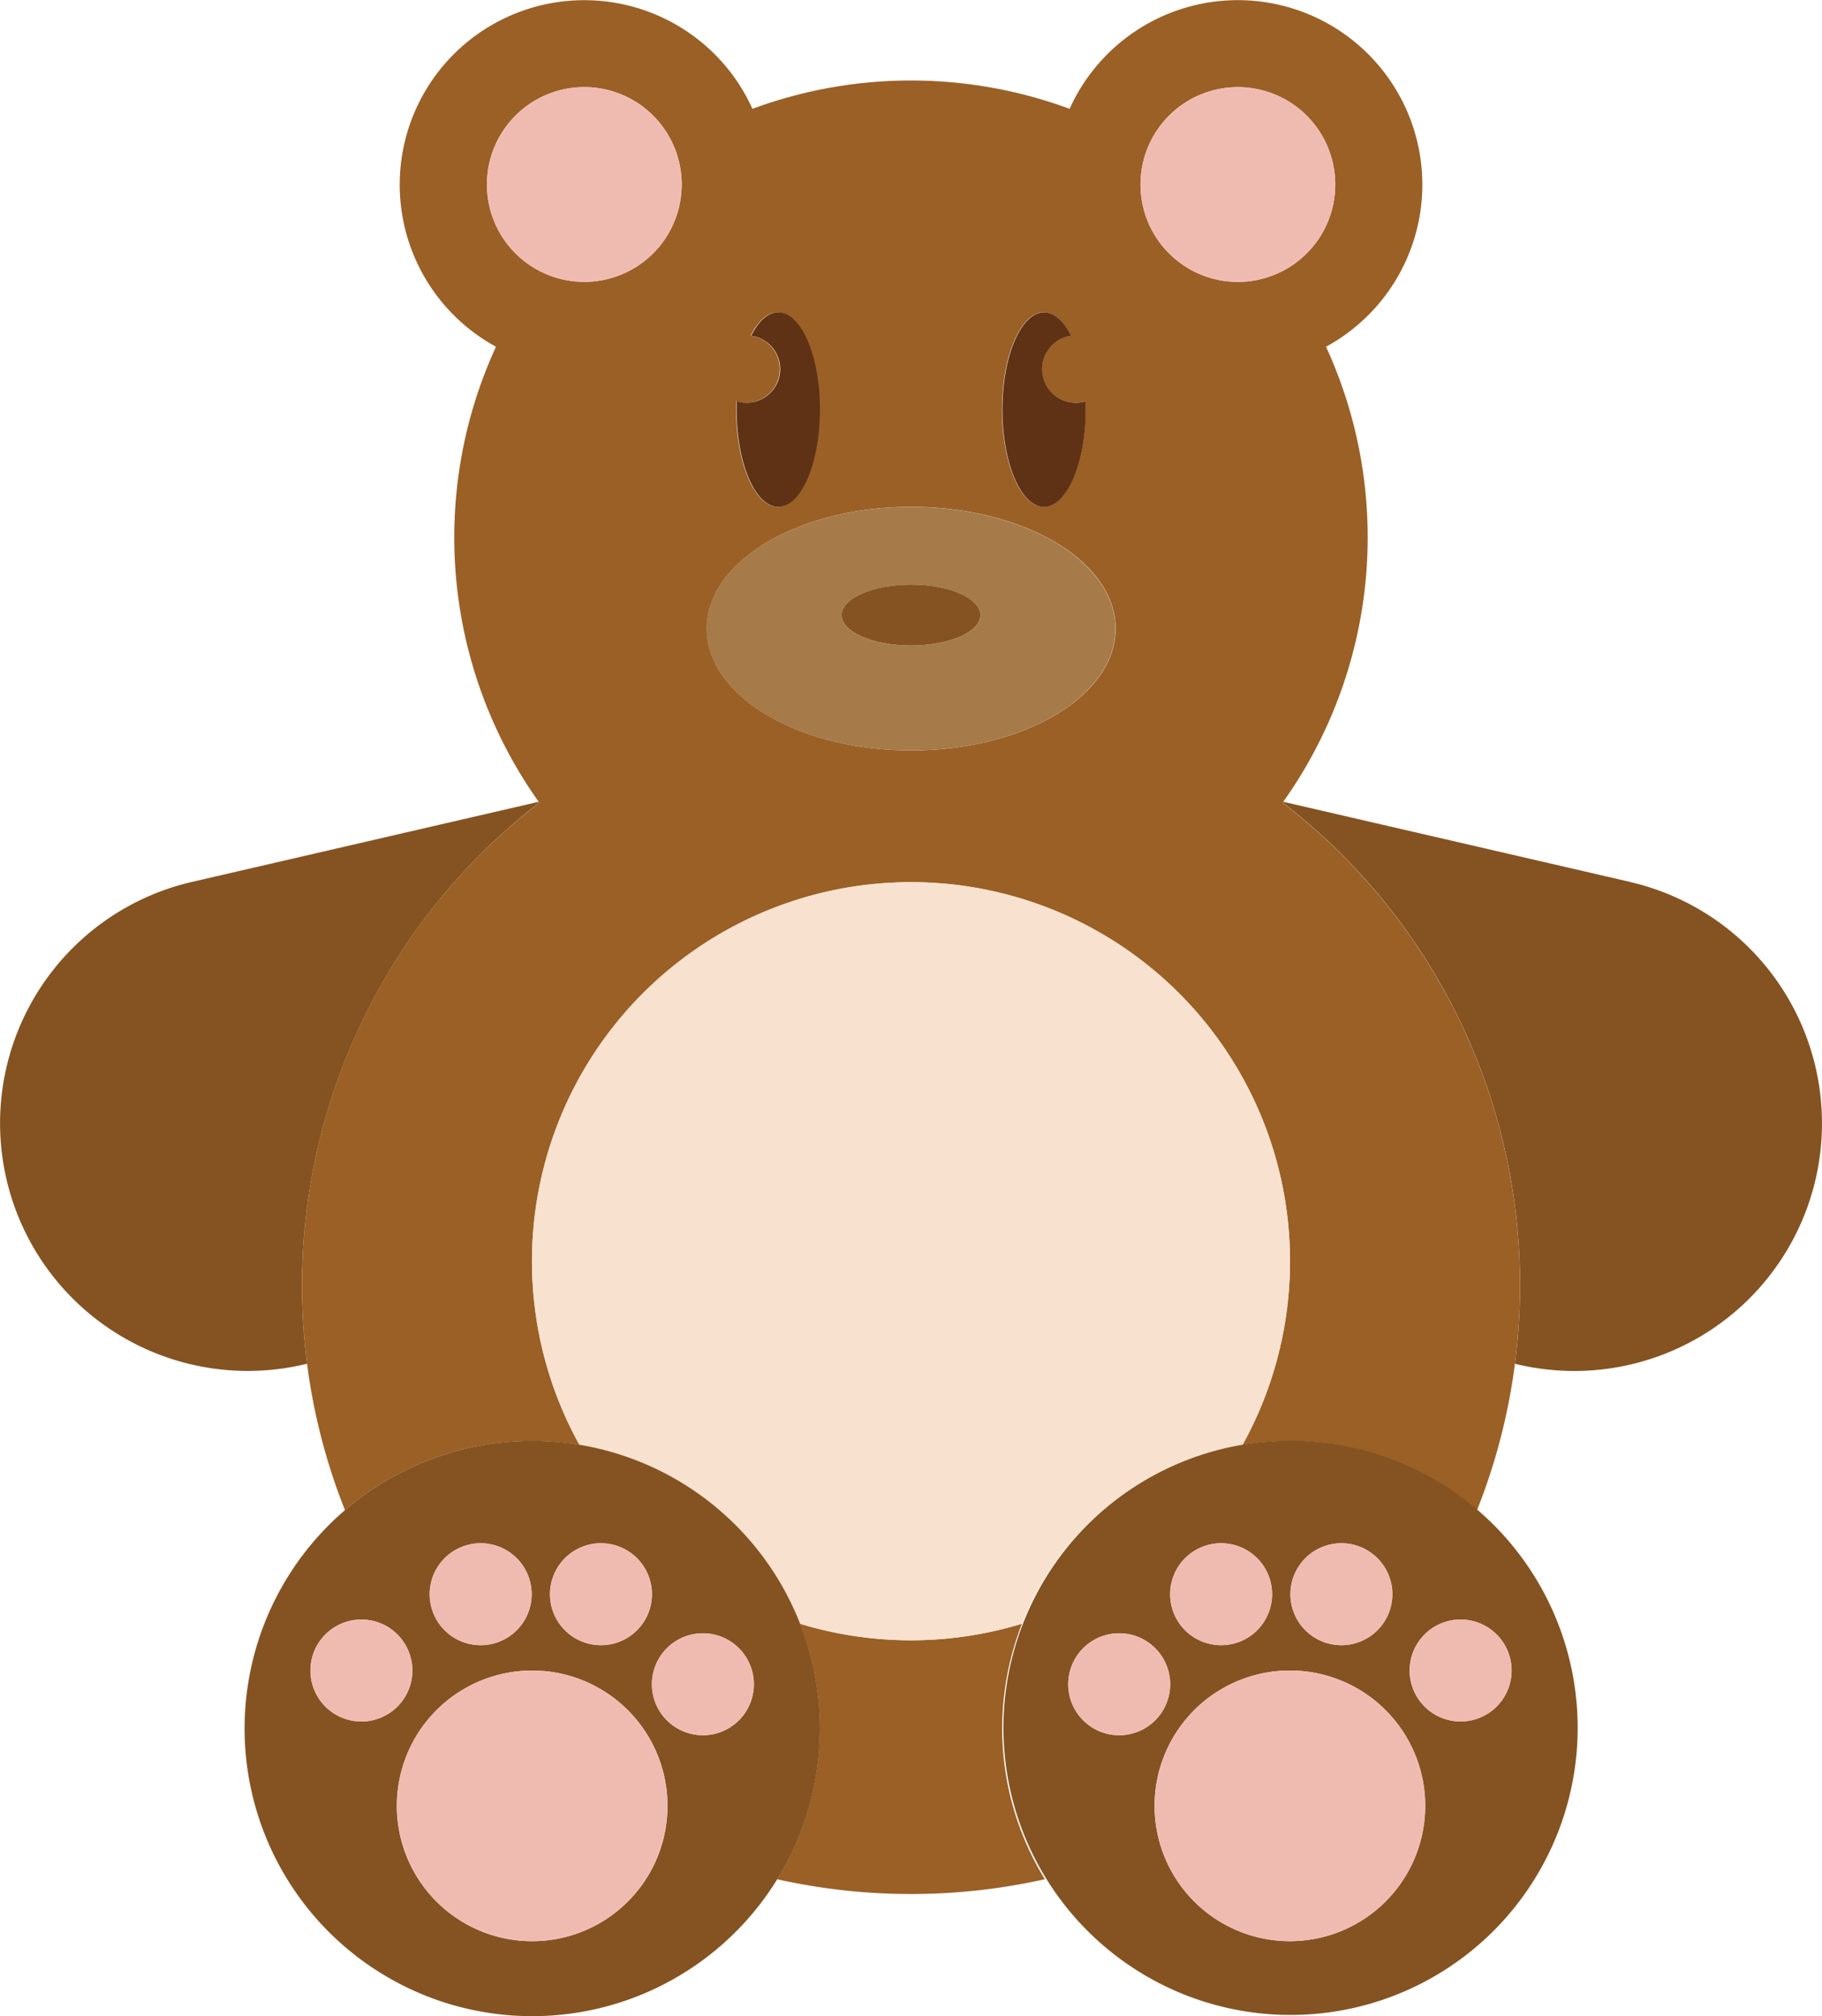 <svg id="グループ_48" data-name="グループ 48" xmlns="http://www.w3.org/2000/svg" xmlns:xlink="http://www.w3.org/1999/xlink" width="45.188" height="50" viewBox="0 0 45.188 50">
  <defs>
    <clipPath id="clip-path">
      <rect id="長方形_15" data-name="長方形 15" width="45.188" height="50" fill="none"/>
    </clipPath>
  </defs>
  <g id="グループ_47" data-name="グループ 47" clip-path="url(#clip-path)">
    <path id="パス_111" data-name="パス 111" d="M113.142,67.323l-8.6-1.987-.014.02a15.078,15.078,0,0,1,5.885,11.964,15.25,15.25,0,0,1-.125,1.953l.09.021a6.142,6.142,0,0,0,2.765-11.969" transform="translate(-72.715 -45.452)" fill="#855321"/>
    <path id="パス_112" data-name="パス 112" d="M13.376,65.356l-.014-.02-8.6,1.987A6.142,6.142,0,1,0,7.526,79.293l.09-.021a15.117,15.117,0,0,1,5.76-13.916" transform="translate(0 -45.452)" fill="#855321"/>
    <path id="パス_113" data-name="パス 113" d="M69.4,132.311a9.433,9.433,0,0,1-5.505,0,7.133,7.133,0,0,1-.568,6.336,15.206,15.206,0,0,0,6.642,0,7.135,7.135,0,0,1-.568-6.336" transform="translate(-44.055 -92.043)" fill="#9b6026"/>
    <path id="パス_114" data-name="パス 114" d="M48.935,19.905l.014-.02A11.319,11.319,0,0,0,50.01,8.6a4.576,4.576,0,1,0-6.359-5.9,11.36,11.36,0,0,0-7.867,0,4.576,4.576,0,1,0-6.36,5.9,11.318,11.318,0,0,0,1.061,11.288l.014.02a15.078,15.078,0,0,0-5.885,11.964,15.257,15.257,0,0,0,.125,1.953,15,15,0,0,0,.94,3.628,7.121,7.121,0,0,1,5.814-1.62,9.4,9.4,0,1,1,16.448,0,7.121,7.121,0,0,1,5.814,1.62,15.012,15.012,0,0,0,.94-3.628,15.257,15.257,0,0,0,.125-1.953,15.077,15.077,0,0,0-5.886-11.964M47.824,2.162a2.415,2.415,0,1,1-2.415,2.415,2.415,2.415,0,0,1,2.415-2.415m-4.81,5.586c.256,0,.491.219.671.579a.834.834,0,1,0,.358,1.623c0,.069,0,.138,0,.209,0,1.331-.463,2.411-1.034,2.411s-1.034-1.08-1.034-2.411.463-2.412,1.034-2.412m-5.56,2.412c0,1.331-.463,2.411-1.034,2.411s-1.034-1.08-1.034-2.411c0-.071,0-.14,0-.209a.834.834,0,1,0,.359-1.623c.181-.361.415-.579.671-.579.571,0,1.034,1.079,1.034,2.412M29.2,4.576A2.415,2.415,0,1,1,31.61,6.991,2.415,2.415,0,0,1,29.2,4.576m5.452,11.015c0-1.668,2.27-3.021,5.07-3.021s5.07,1.352,5.07,3.021-2.27,3.021-5.07,3.021-5.07-1.352-5.07-3.021" transform="translate(-17.123 -0.001)" fill="#9b6026"/>
    <path id="パス_115" data-name="パス 115" d="M50.006,90.288a9.433,9.433,0,0,0,5.505,0,7.142,7.142,0,0,1,5.471-4.439,9.4,9.4,0,1,0-16.448,0,7.142,7.142,0,0,1,5.471,4.439" transform="translate(-30.164 -50.021)" fill="#f8e2cf"/>
    <path id="パス_116" data-name="パス 116" d="M95.357,11.93a2.415,2.415,0,1,0-2.415-2.415,2.415,2.415,0,0,0,2.415,2.415" transform="translate(-64.656 -4.939)" fill="#efbbb1"/>
    <path id="パス_117" data-name="パス 117" d="M44.5,9.516a2.415,2.415,0,1,0-2.415,2.415A2.415,2.415,0,0,0,44.5,9.516" transform="translate(-27.595 -4.94)" fill="#efbbb1"/>
    <path id="パス_118" data-name="パス 118" d="M87.635,117.5a7.121,7.121,0,1,0,1.173-.1,7.143,7.143,0,0,0-1.173.1m.731,3.708a1.264,1.264,0,1,1-1.264-1.264,1.264,1.264,0,0,1,1.264,1.264m-2.528,2.233a1.264,1.264,0,1,1-1.264-1.264,1.264,1.264,0,0,1,1.264,1.264m8.468-.341a1.264,1.264,0,1,1-1.264-1.264,1.264,1.264,0,0,1,1.264,1.264m-2.142,3.356a3.356,3.356,0,1,1-3.356-3.356,3.356,3.356,0,0,1,3.356,3.356m-2.079-6.512a1.264,1.264,0,1,1-1.264,1.264,1.264,1.264,0,0,1,1.264-1.264" transform="translate(-56.817 -81.672)" fill="#855321"/>
    <path id="パス_119" data-name="パス 119" d="M94.09,139.479a3.356,3.356,0,1,0,3.356-3.356,3.356,3.356,0,0,0-3.356,3.356" transform="translate(-65.454 -94.695)" fill="#efbbb1"/>
    <path id="パス_120" data-name="パス 120" d="M114.876,133.234a1.264,1.264,0,1,0,1.264-1.264,1.264,1.264,0,0,0-1.264,1.264" transform="translate(-79.914 -91.806)" fill="#efbbb1"/>
    <path id="パス_121" data-name="パス 121" d="M106.425,128.282a1.264,1.264,0,1,0-1.264-1.264,1.264,1.264,0,0,0,1.264,1.264" transform="translate(-73.156 -87.482)" fill="#efbbb1"/>
    <path id="パス_122" data-name="パス 122" d="M95.359,127.018a1.264,1.264,0,1,0,1.264-1.264,1.264,1.264,0,0,0-1.264,1.264" transform="translate(-66.337 -87.482)" fill="#efbbb1"/>
    <path id="パス_123" data-name="パス 123" d="M87.052,134.355a1.264,1.264,0,1,0,1.264-1.264,1.264,1.264,0,0,0-1.264,1.264" transform="translate(-60.558 -92.586)" fill="#efbbb1"/>
    <path id="パス_124" data-name="パス 124" d="M33.7,121.94a7.134,7.134,0,1,0,.49,2.6,7.142,7.142,0,0,0-.49-2.6m-2.411,2.765a1.264,1.264,0,1,1,1.264-1.264,1.264,1.264,0,0,1-1.264,1.264m-2.528-4.761a1.264,1.264,0,1,1-1.264,1.264,1.264,1.264,0,0,1,1.264-1.264m-2.983,0a1.264,1.264,0,1,1-1.264,1.264,1.264,1.264,0,0,1,1.264-1.264M21.555,123.1a1.264,1.264,0,1,1,1.264,1.264,1.264,1.264,0,0,1-1.264-1.264m5.5,6.713a3.356,3.356,0,1,1,3.356-3.356,3.356,3.356,0,0,1-3.356,3.356" transform="translate(-13.856 -81.672)" fill="#855321"/>
    <path id="パス_125" data-name="パス 125" d="M39.046,139.479a3.356,3.356,0,1,0-3.356,3.356,3.356,3.356,0,0,0,3.356-3.356" transform="translate(-22.493 -94.695)" fill="#efbbb1"/>
    <path id="パス_126" data-name="パス 126" d="M27.824,133.234A1.264,1.264,0,1,0,26.56,134.5a1.264,1.264,0,0,0,1.264-1.264" transform="translate(-17.597 -91.806)" fill="#efbbb1"/>
    <path id="パス_127" data-name="パス 127" d="M36.275,128.282a1.264,1.264,0,1,0-1.264-1.264,1.264,1.264,0,0,0,1.264,1.264" transform="translate(-24.356 -87.482)" fill="#efbbb1"/>
    <path id="パス_128" data-name="パス 128" d="M46.078,128.282a1.264,1.264,0,1,0-1.264-1.264,1.264,1.264,0,0,0,1.264,1.264" transform="translate(-31.175 -87.482)" fill="#efbbb1"/>
    <path id="パス_129" data-name="パス 129" d="M54.384,133.09a1.264,1.264,0,1,0,1.264,1.264,1.264,1.264,0,0,0-1.264-1.264" transform="translate(-36.953 -92.585)" fill="#efbbb1"/>
    <path id="パス_130" data-name="パス 130" d="M67.72,44.322c0-1.668-2.27-3.021-5.07-3.021s-5.07,1.352-5.07,3.021,2.27,3.021,5.07,3.021,5.07-1.352,5.07-3.021m-5.07-1.091c.95,0,1.72.338,1.72.755s-.77.755-1.72.755-1.72-.338-1.72-.755.77-.755,1.72-.755" transform="translate(-40.056 -28.731)" fill="#a67b49"/>
    <path id="パス_131" data-name="パス 131" d="M70.307,49.152c.95,0,1.72-.338,1.72-.755s-.77-.755-1.72-.755-1.72.338-1.72.755.77.755,1.72.755" transform="translate(-47.713 -33.143)" fill="#855321"/>
    <path id="パス_132" data-name="パス 132" d="M82.708,30.277c.571,0,1.034-1.08,1.034-2.411,0-.071,0-.14,0-.209a.834.834,0,1,1-.359-1.623c-.18-.36-.415-.579-.671-.579-.572,0-1.034,1.08-1.034,2.412s.463,2.411,1.034,2.411" transform="translate(-56.817 -17.707)" fill="#5f3216"/>
    <path id="パス_133" data-name="パス 133" d="M60.371,26.033a.834.834,0,1,1-.358,1.623c0,.069,0,.138,0,.209,0,1.331.463,2.411,1.034,2.411s1.034-1.08,1.034-2.411-.463-2.412-1.034-2.412c-.257,0-.491.219-.671.579" transform="translate(-41.745 -17.707)" fill="#5f3216"/>
  </g>
</svg>
